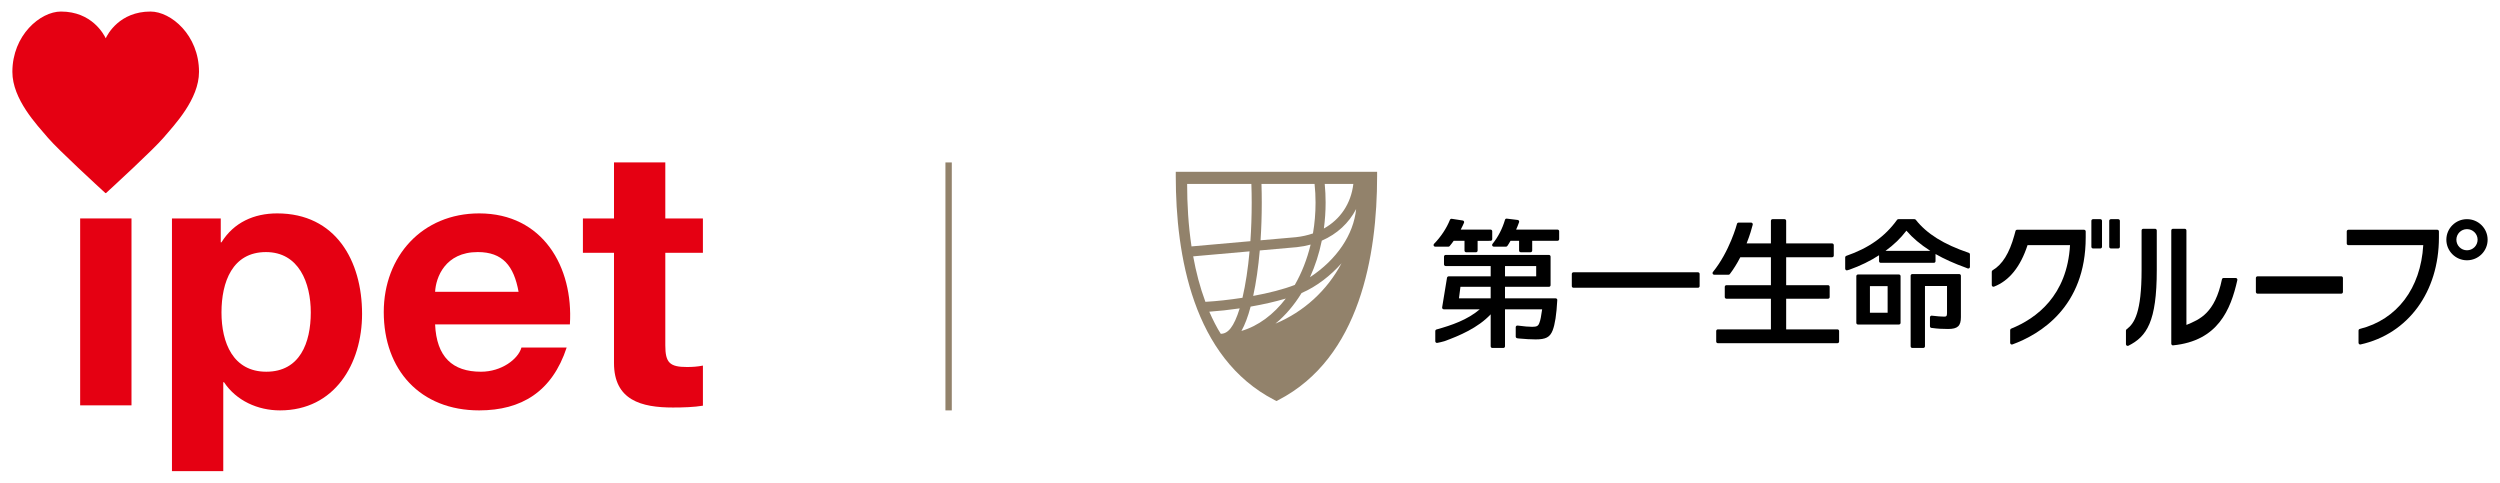 <?xml version="1.0" encoding="utf-8"?>
<!-- Generator: Adobe Illustrator 27.6.1, SVG Export Plug-In . SVG Version: 6.00 Build 0)  -->
<svg version="1.1" id="レイヤー_1" xmlns="http://www.w3.org/2000/svg" xmlns:xlink="http://www.w3.org/1999/xlink" x="0px"
	 y="0px" width="202px" height="39px" viewBox="0 0 202 39" enable-background="new 0 0 202 39" xml:space="preserve">
<rect x="76.391" y="13.125" fill="#92826B" width="0.514" height="20.035"/>
<path fill="#E50012" d="M8.515,15.6c-0.446-0.408-3.827-3.508-4.648-4.474C2.986,10.091,1,8.024,1,5.807
	c0-2.969,2.263-4.874,3.924-4.874c2.494,0,3.463,1.836,3.62,2.161c0.147-0.326,1.12-2.161,3.617-2.161
	c1.658,0,3.919,1.905,3.919,4.874c0,2.217-1.985,4.284-2.865,5.318c-0.823,0.966-4.202,4.067-4.648,4.474H8.515z M8.544,15.625"/>
<path fill="#E50012" d="M6.477,17.65h4.148v15.102H6.477V17.65z"/>
<path fill="#E50012" d="M13.895,17.65h3.942v1.928h0.059c0.994-1.605,2.63-2.336,4.497-2.336c4.731,0,6.862,3.826,6.862,8.12
	c0,4.03-2.217,7.797-6.629,7.797c-1.81,0-3.535-0.787-4.527-2.278h-0.059v7.186h-4.146V17.65z M25.111,25.246
	c0-2.396-0.964-4.878-3.622-4.878c-2.717,0-3.593,2.425-3.593,4.878c0,2.453,0.934,4.789,3.621,4.789
	C24.234,30.035,25.111,27.699,25.111,25.246z"/>
<path fill="#E50012" d="M35.156,26.21c0.116,2.628,1.399,3.825,3.708,3.825c1.666,0,3.01-1.022,3.27-1.957h3.654
	c-1.17,3.564-3.654,5.081-7.071,5.081c-4.76,0-7.709-3.27-7.709-7.943c0-4.527,3.124-7.974,7.709-7.974
	c5.141,0,7.624,4.325,7.33,8.968H35.156z M41.901,23.58c-0.38-2.102-1.286-3.213-3.299-3.213c-2.629,0-3.388,2.045-3.445,3.213
	H41.901z"/>
<path fill="#E50012" d="M53.757,17.65h3.038v2.776h-3.038v7.477c0,1.401,0.352,1.751,1.753,1.751c0.441,0,0.847-0.028,1.286-0.115
	v3.24c-0.699,0.119-1.608,0.148-2.425,0.148c-2.54,0-4.76-0.584-4.76-3.593v-8.908h-2.512V17.65h2.512v-4.526h4.146V17.65z"/>
<path fill="#92826B" d="M95.002,13.88L95.002,13.88v0.356c0,6.37,1.384,14.679,7.969,18.083l0.167,0.085l0.164-0.085
	c6.585-3.404,7.969-11.714,7.969-18.083V13.88H95.002z M100.308,26.74L100.308,26.74c0.275-0.487,0.525-1.144,0.744-1.967
	l0.023-0.003c0.99-0.173,1.948-0.389,2.817-0.647C102.906,25.414,101.672,26.338,100.308,26.74z M101.79,20.236L101.79,20.236
	l2.997-0.265c0.387-0.042,0.758-0.111,1.112-0.209c-0.289,1.196-0.725,2.297-1.279,3.26c-0.922,0.359-2.119,0.66-3.362,0.888
	C101.495,22.83,101.672,21.585,101.79,20.236z M105.847,22.399L105.847,22.399c0.417-0.908,0.738-1.898,0.954-2.953
	c1.233-0.536,2.19-1.424,2.774-2.554C109.369,18.959,108.015,20.971,105.847,22.399z M103.056,26.149L103.056,26.149
	c0.8-0.66,1.515-1.496,2.112-2.473c1.207-0.516,2.368-1.424,3.227-2.404C107.244,23.454,105.355,25.192,103.056,26.149z
	 M107.11,16.372L107.11,16.372c0-0.51-0.023-1.012-0.072-1.509h2.312c-0.187,1.587-1.046,2.858-2.381,3.603
	C107.06,17.786,107.11,17.087,107.11,16.372z M104.709,19.165L104.709,19.165l-2.856,0.251c0.066-0.98,0.098-1.999,0.098-3.044
	c0-0.51-0.007-1.012-0.023-1.509h4.29c0.052,0.493,0.079,0.996,0.079,1.509c0,0.856-0.072,1.689-0.21,2.489
	C105.66,19.008,105.198,19.113,104.709,19.165z M95.92,14.863L95.92,14.863h5.191c0.017,0.496,0.026,0.999,0.026,1.509
	c0,1.072-0.036,2.12-0.105,3.116l-4.758,0.422C96.015,18.182,95.92,16.457,95.92,14.863z M96.409,20.713L96.409,20.713l4.555-0.402
	c-0.125,1.388-0.318,2.662-0.571,3.743c0,0.003,0,0.003,0,0.007c-1.053,0.163-2.099,0.277-2.997,0.327
	C96.957,23.206,96.635,21.964,96.409,20.713z M98.639,26.972L98.639,26.972c-0.289-0.438-0.663-1.173-0.928-1.787
	c0.761-0.052,1.6-0.144,2.456-0.268C99.692,26.449,99.213,26.965,98.639,26.972z"/>
<path d="M196.931,18.564L196.931,18.564h-7.179c-0.076,0-0.135,0.059-0.135,0.134v0.977c0,0.075,0.059,0.134,0.135,0.134h6.047
	c-0.203,3.489-2.119,6.017-5.129,6.769c-0.059,0.013-0.101,0.068-0.101,0.131V27.7c0,0.043,0.02,0.078,0.052,0.105
	c0.023,0.02,0.052,0.03,0.082,0.03c0.01,0,0.02,0,0.03-0.003c3.846-0.853,6.332-4.246,6.332-8.643v-0.49
	C197.065,18.623,197.006,18.564,196.931,18.564z"/>
<path d="M199.331,17.708L199.331,17.708c-0.918,0-1.666,0.745-1.666,1.66c0,0.918,0.748,1.663,1.666,1.663
	c0.922,0,1.669-0.745,1.669-1.663C201,18.453,200.252,17.708,199.331,17.708z M199.331,20.223L199.331,20.223
	c-0.472,0-0.856-0.382-0.856-0.856c0-0.47,0.383-0.853,0.856-0.853c0.476,0,0.86,0.382,0.86,0.853
	C200.19,19.841,199.806,20.223,199.331,20.223z"/>
<path d="M169.708,17.708L169.708,17.708h-0.591c-0.075,0-0.134,0.059-0.134,0.134v2.1c0,0.072,0.059,0.134,0.134,0.134h0.591
	c0.075,0,0.134-0.062,0.134-0.134v-2.1C169.842,17.767,169.783,17.708,169.708,17.708z"/>
<path d="M171.151,17.708L171.151,17.708h-0.59c-0.076,0-0.135,0.059-0.135,0.134v2.1c0,0.072,0.059,0.134,0.135,0.134h0.59
	c0.072,0,0.135-0.062,0.135-0.134v-2.1C171.285,17.767,171.223,17.708,171.151,17.708z"/>
<path d="M168.389,18.564L168.389,18.564h-5.405c-0.062,0-0.115,0.039-0.131,0.098l-0.098,0.359
	c-0.397,1.441-0.971,2.362-1.754,2.819c-0.042,0.026-0.066,0.069-0.066,0.118v1.078c0,0.046,0.02,0.085,0.059,0.111
	c0.036,0.026,0.082,0.029,0.125,0.013c1.223-0.474,2.135-1.601,2.706-3.352h3.433c-0.233,4.08-2.712,5.919-4.752,6.745
	c-0.052,0.02-0.085,0.069-0.085,0.124v1.026c0,0.046,0.023,0.085,0.059,0.111c0.023,0.016,0.049,0.023,0.076,0.023
	c0.016,0,0.033-0.003,0.049-0.007c2.21-0.81,5.92-3.012,5.92-8.643v-0.49C168.524,18.623,168.465,18.564,168.389,18.564z"/>
<path d="M189.175,22.327L189.175,22.327h-6.766c-0.072,0-0.134,0.059-0.134,0.134v1.13c0,0.075,0.062,0.137,0.134,0.137h6.766
	c0.075,0,0.134-0.062,0.134-0.137v-1.13C189.309,22.386,189.25,22.327,189.175,22.327z"/>
<path d="M137.195,22L137.195,22h-10.058c-0.076,0-0.135,0.062-0.135,0.134v0.983c0,0.075,0.059,0.134,0.135,0.134h10.058
	c0.076,0,0.135-0.059,0.135-0.134v-0.983C137.33,22.062,137.271,22,137.195,22z"/>
<path d="M117.132,19.884L117.132,19.884c0.131-0.157,0.236-0.297,0.325-0.425h0.875v0.79c0,0.072,0.059,0.134,0.135,0.134h0.79
	c0.075,0,0.134-0.062,0.134-0.134v-0.787l1.043-0.003c0.075,0,0.138-0.059,0.138-0.134v-0.64c0-0.075-0.063-0.134-0.138-0.134
	h-2.407l0.049-0.098c0.079-0.153,0.144-0.281,0.216-0.454c0.017-0.039,0.013-0.082-0.007-0.118c-0.02-0.036-0.056-0.062-0.095-0.065
	l-0.892-0.137c-0.059-0.007-0.122,0.026-0.144,0.085c-0.269,0.676-0.738,1.385-1.286,1.94c-0.036,0.039-0.049,0.095-0.026,0.144
	c0.02,0.052,0.069,0.085,0.122,0.085h1.065C117.069,19.932,117.109,19.913,117.132,19.884z"/>
<path d="M125.845,18.551L125.845,18.551h-3.342c0.092-0.206,0.151-0.353,0.239-0.598c0.013-0.039,0.01-0.082-0.01-0.115
	c-0.023-0.036-0.059-0.059-0.098-0.065l-0.886-0.108c-0.069-0.01-0.128,0.033-0.144,0.094c-0.213,0.725-0.564,1.401-1.013,1.954
	c-0.033,0.039-0.039,0.094-0.017,0.14c0.023,0.046,0.069,0.078,0.122,0.078h0.99c0.042,0,0.085-0.023,0.111-0.062
	c0.066-0.095,0.161-0.242,0.253-0.412h0.692v0.79c0,0.072,0.059,0.134,0.135,0.134h0.787c0.076,0,0.138-0.062,0.138-0.134v-0.79
	h2.043c0.076,0,0.135-0.059,0.135-0.134v-0.64C125.98,18.61,125.921,18.551,125.845,18.551z"/>
<path d="M125.694,24.104L125.694,24.104h-4.09v-0.928h3.549c0.075,0,0.134-0.062,0.134-0.134v-2.31c0-0.072-0.059-0.134-0.134-0.134
	h-8.343c-0.076,0-0.135,0.062-0.135,0.134v0.627c0,0.075,0.059,0.137,0.135,0.137h3.637v0.833h-3.394
	c-0.066,0-0.122,0.049-0.135,0.115l-0.393,2.391c-0.007,0.039,0.004,0.078,0.03,0.108c0.026,0.033,0.062,0.049,0.101,0.049h2.912
	c-1.003,0.856-2.276,1.29-3.499,1.63c-0.059,0.016-0.098,0.072-0.098,0.131v0.82c0,0.042,0.016,0.078,0.049,0.105
	c0.03,0.026,0.069,0.036,0.108,0.029c0.151-0.029,0.37-0.075,0.577-0.137c1.204-0.438,2.718-1.078,3.742-2.172v2.584
	c0,0.072,0.059,0.134,0.134,0.134h0.889c0.075,0,0.134-0.062,0.134-0.134v-2.989h3.001c-0.076,0.565-0.141,0.888-0.22,1.084
	c-0.088,0.261-0.206,0.33-0.584,0.33c-0.282,0-0.659-0.033-1.177-0.101c-0.039-0.007-0.079,0.007-0.108,0.03
	c-0.03,0.026-0.046,0.065-0.046,0.101v0.758c0,0.065,0.046,0.118,0.108,0.134c0.039,0.007,0.079,0.016,0.135,0.02
	c0.505,0.049,1.013,0.075,1.364,0.075c0.82,0,1.155-0.173,1.374-0.722c0.19-0.487,0.312-1.268,0.377-2.457
	c0.003-0.036-0.01-0.072-0.036-0.098C125.766,24.12,125.73,24.104,125.694,24.104z M121.605,21.497L121.605,21.497h2.519v0.833
	h-2.519V21.497z M120.447,24.104L120.447,24.104h-2.562l0.118-0.928h2.443V24.104z"/>
<path d="M148.464,26.613L148.464,26.613h-4.142v-2.476h3.381c0.075,0,0.134-0.059,0.134-0.134v-0.827
	c0-0.072-0.059-0.134-0.134-0.134h-3.381v-2.257h3.712c0.076,0,0.135-0.059,0.135-0.134v-0.846c0-0.075-0.059-0.137-0.135-0.137
	h-3.712v-1.826c0-0.075-0.062-0.134-0.134-0.134h-0.964c-0.075,0-0.134,0.059-0.134,0.134v1.826h-1.964
	c0.269-0.676,0.426-1.238,0.495-1.512c0.01-0.043,0-0.085-0.026-0.118c-0.023-0.033-0.062-0.052-0.105-0.052h-1.01
	c-0.063,0-0.115,0.042-0.131,0.101c-0.003,0.023-0.6,2.244-1.948,3.894c-0.033,0.039-0.039,0.094-0.016,0.14
	c0.02,0.049,0.069,0.078,0.121,0.078h1.161c0.042,0,0.082-0.02,0.105-0.055c0.302-0.398,0.58-0.843,0.846-1.359h2.473v2.257h-3.594
	c-0.072,0-0.135,0.062-0.135,0.134v0.827c0,0.075,0.062,0.134,0.135,0.134h3.594v2.476h-4.286c-0.076,0-0.135,0.059-0.135,0.134
	v0.849c0,0.075,0.059,0.134,0.135,0.134h9.661c0.075,0,0.134-0.059,0.134-0.134v-0.849
	C148.598,26.671,148.539,26.613,148.464,26.613z"/>
<path d="M158.305,22.144L158.305,22.144h-3.791c-0.075,0-0.134,0.059-0.134,0.134v5.703c0,0.072,0.059,0.134,0.134,0.134h0.886
	c0.075,0,0.138-0.062,0.138-0.134v-4.873h1.781V25.3c0,0.245-0.059,0.284-0.233,0.284c-0.213,0-0.594-0.029-0.994-0.078
	c-0.036-0.007-0.075,0.007-0.105,0.033c-0.029,0.026-0.046,0.062-0.046,0.101v0.722c0,0.072,0.052,0.127,0.122,0.134l0.079,0.007
	c0.387,0.056,0.777,0.078,1.263,0.078c0.774,0,1.036-0.242,1.036-0.96v-3.342C158.44,22.203,158.377,22.144,158.305,22.144z"/>
<path d="M153.432,22.177L153.432,22.177h-3.306c-0.076,0-0.135,0.062-0.135,0.134v3.776c0,0.075,0.059,0.134,0.135,0.134h3.306
	c0.075,0,0.134-0.059,0.134-0.134V22.31C153.566,22.239,153.507,22.177,153.432,22.177z M152.52,25.267L152.52,25.267h-1.43v-2.146
	h1.43V25.267z"/>
<path d="M159.079,20.429L159.079,20.429c-2.027-0.686-3.388-1.535-4.286-2.672c-0.026-0.033-0.066-0.049-0.105-0.049h-1.295
	c-0.046,0-0.085,0.02-0.111,0.056c-0.974,1.352-2.279,2.28-4.103,2.91c-0.052,0.02-0.088,0.072-0.088,0.128v0.908
	c0,0.039,0.02,0.082,0.052,0.105c0.023,0.02,0.052,0.03,0.082,0.03c0.01,0,0.023-0.003,0.036-0.007l0.193-0.056
	c0.843-0.297,1.686-0.709,2.374-1.16v0.48c0,0.075,0.059,0.134,0.134,0.134h4.293c0.076,0,0.135-0.059,0.135-0.134v-0.578
	c0.686,0.392,1.515,0.768,2.401,1.085l0.193,0.078c0.043,0.016,0.092,0.013,0.128-0.013c0.036-0.026,0.059-0.065,0.059-0.111v-1.006
	C159.171,20.501,159.135,20.449,159.079,20.429z M152.346,20.272L152.346,20.272c0.682-0.497,1.22-1.016,1.692-1.633
	c0.508,0.591,1.105,1.094,1.935,1.633H152.346z"/>
<path d="M180.648,22.461L180.648,22.461h-0.981c-0.066,0-0.121,0.046-0.134,0.108c-0.564,2.734-1.787,3.24-2.87,3.685v-7.634
	c0-0.075-0.059-0.134-0.134-0.134h-0.954c-0.076,0-0.135,0.059-0.135,0.134v9.15c0,0.039,0.017,0.075,0.046,0.101
	c0.023,0.023,0.056,0.036,0.089,0.036c0,0,0.01-0.003,0.013-0.003c3.617-0.359,4.654-2.871,5.191-5.279
	c0.007-0.039-0.003-0.081-0.029-0.111C180.727,22.48,180.687,22.461,180.648,22.461z"/>
<path d="M174.128,18.485L174.128,18.485h-0.954c-0.072,0-0.134,0.059-0.134,0.134v3.205c0,3.417-0.581,4.315-1.207,4.779
	c-0.036,0.026-0.056,0.065-0.056,0.108v1.104c0,0.046,0.026,0.088,0.066,0.114c0.02,0.013,0.046,0.02,0.069,0.02
	c0.023,0,0.043-0.007,0.063-0.013c1.486-0.748,2.292-1.944,2.292-6.111v-3.205C174.266,18.545,174.204,18.485,174.128,18.485z"/>
</svg>
